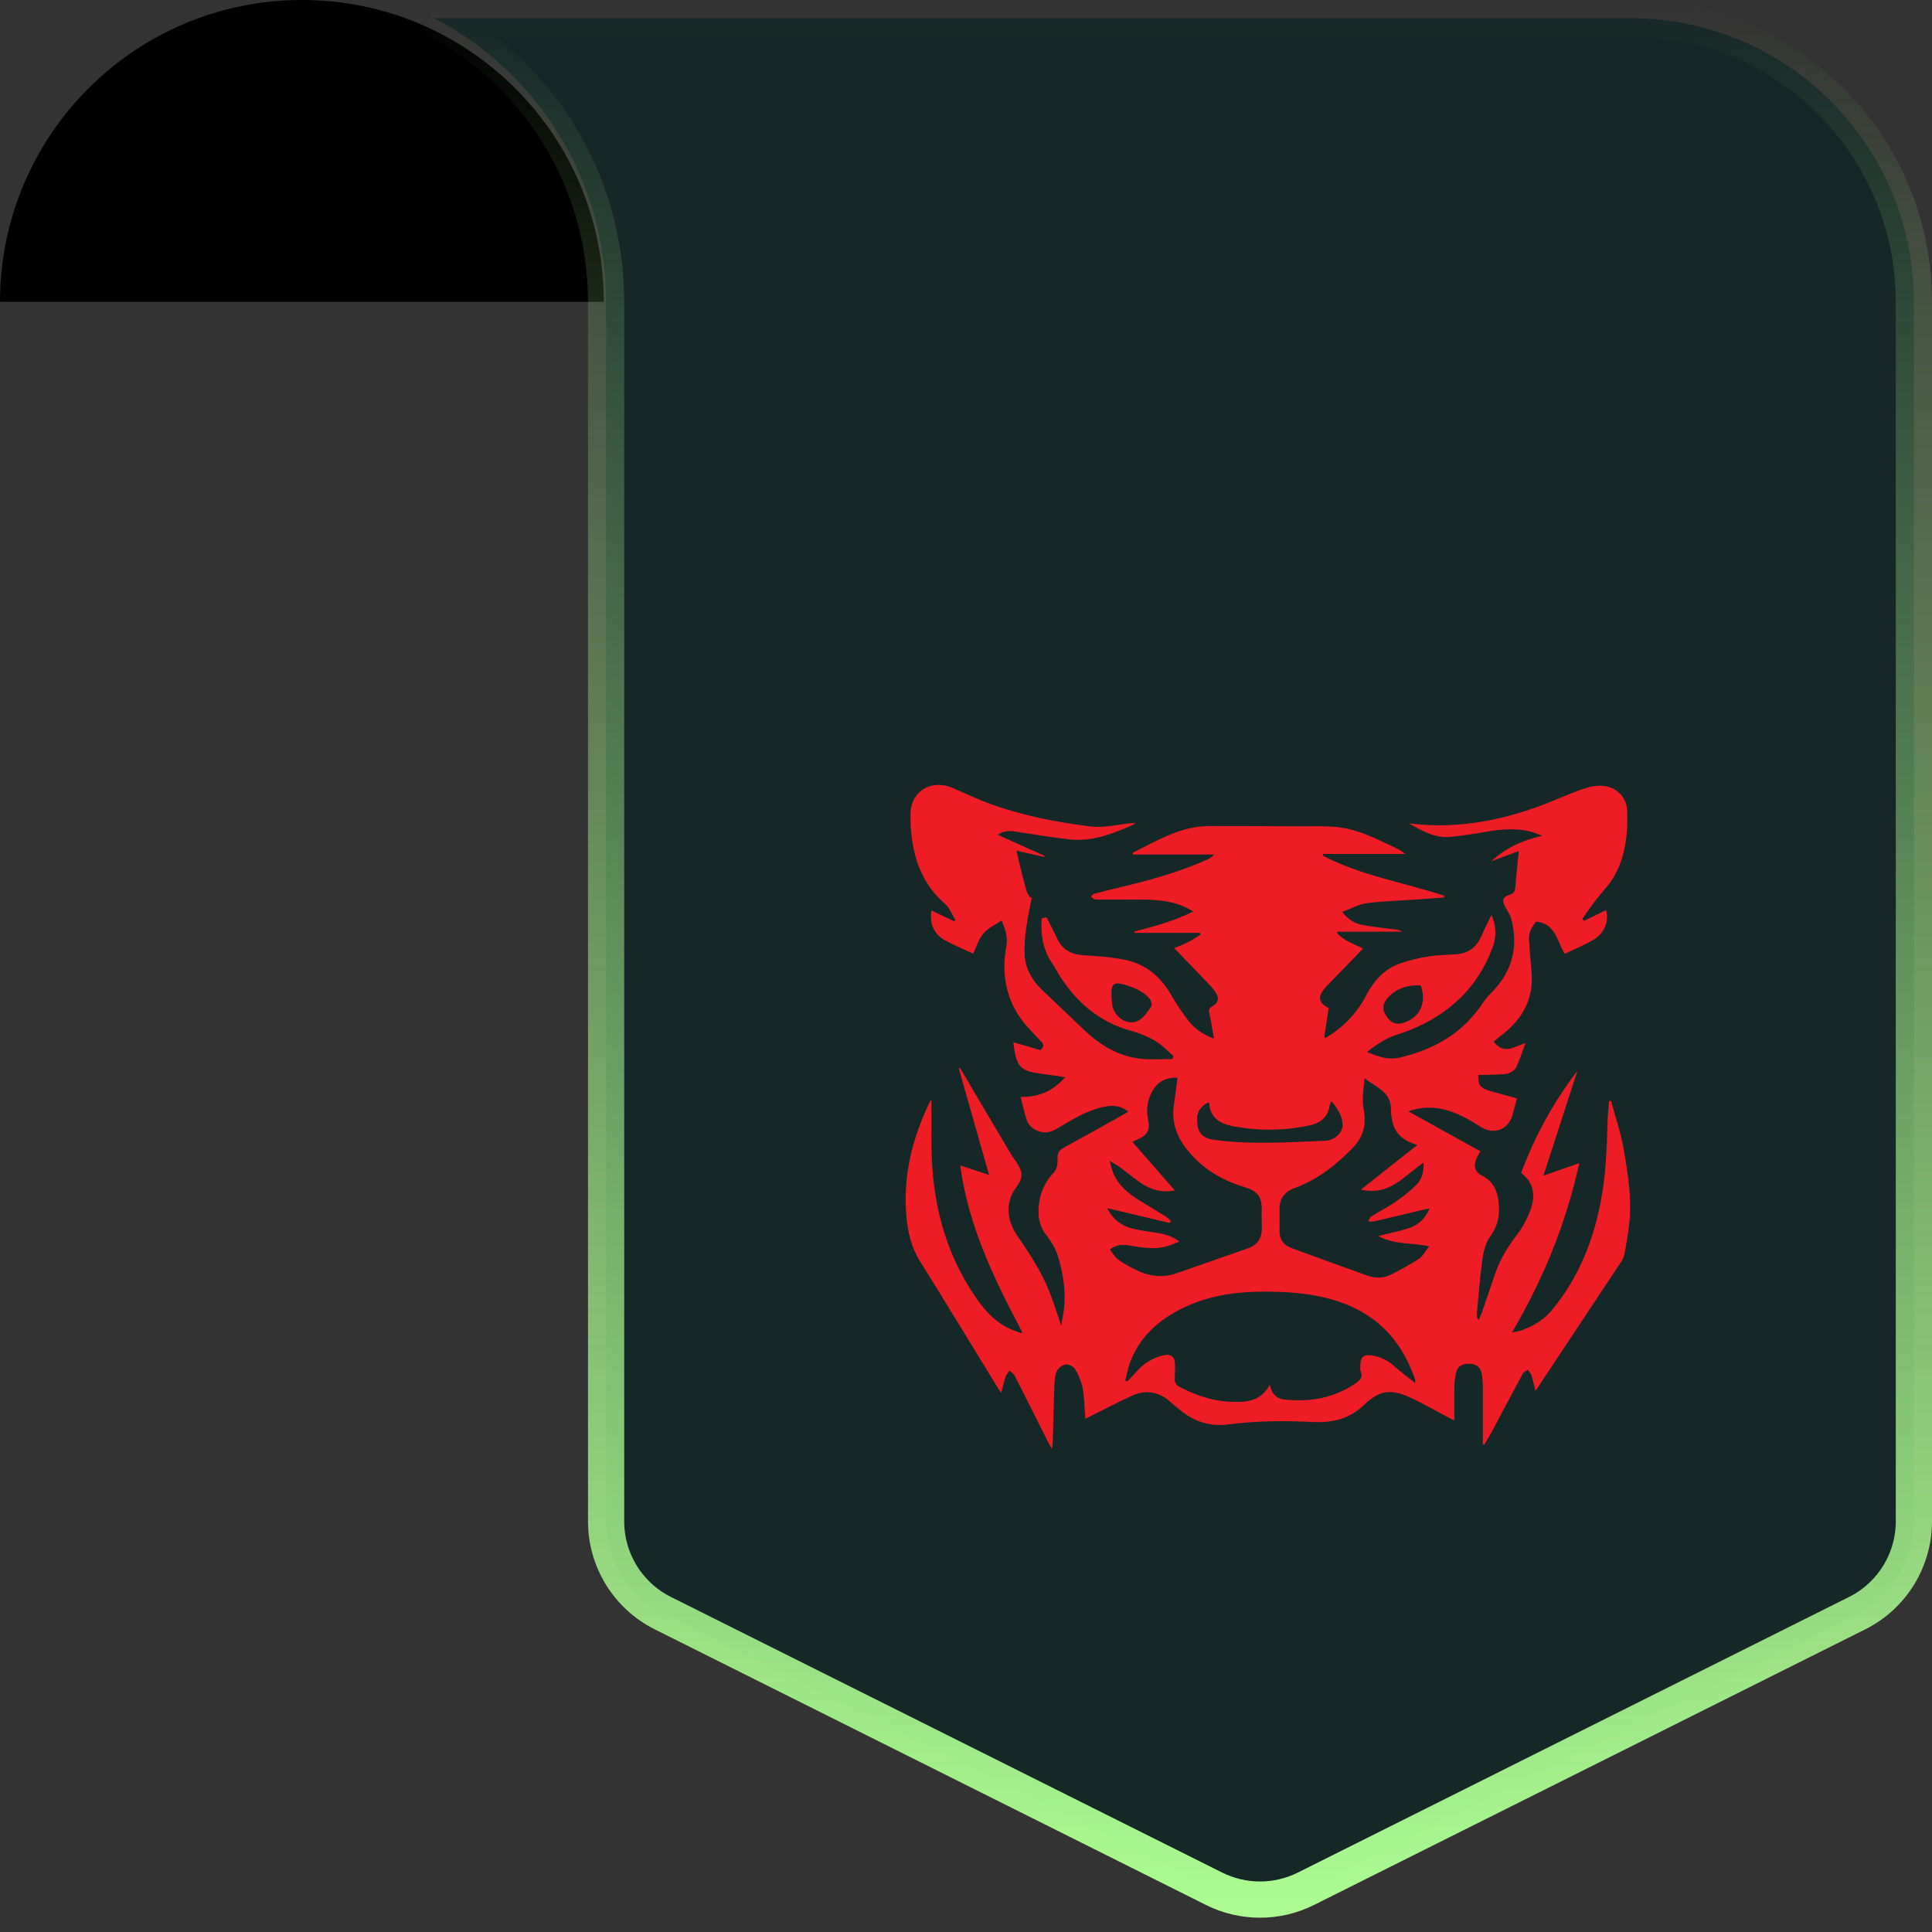 <svg width="32" height="32" viewBox="0 0 32 32" fill="none" xmlns="http://www.w3.org/2000/svg">
<rect x="0" y="0" width="32" height="32" fill="#333333" stroke="none"/>
<path d="M10 5C10 2.238 7.761 -0 5 -0V-0C2.239 -0 2.38419e-07 2.238 2.38419e-07 5V5H10V5Z" fill="black"/>
<path d="M27 0.3H7.191C8.884 1.184 10.039 2.957 10.039 5V25.198C10.039 25.842 10.403 26.431 10.979 26.719L20.109 31.284C20.588 31.523 21.151 31.523 21.63 31.284L30.76 26.719C31.336 26.431 31.7 25.842 31.7 25.198V5C31.7 2.404 29.596 0.3 27 0.3Z" fill="#152727" stroke="url(#paint0_linear_3392_2193)" stroke-width="0.6"/>
<path d="M24.56 23.921C24.56 23.602 24.56 23.282 24.56 22.962C24.56 22.889 24.554 22.817 24.54 22.745C24.52 22.643 24.452 22.593 24.348 22.589C24.225 22.583 24.148 22.623 24.12 22.726C24.1 22.809 24.09 22.895 24.089 22.98C24.085 23.157 24.088 23.334 24.088 23.529L23.976 23.47C23.76 23.357 23.549 23.233 23.327 23.134C23.018 22.998 22.832 23.04 22.591 23.272C22.357 23.499 22.066 23.57 21.746 23.553C21.277 23.529 20.809 23.533 20.343 23.593C20.062 23.629 19.811 23.558 19.589 23.389C19.522 23.338 19.457 23.284 19.395 23.228C19.205 23.054 18.988 23.011 18.753 23.116C18.524 23.219 18.304 23.337 18.08 23.448L17.977 23.499C17.963 23.322 17.962 23.154 17.932 22.99C17.909 22.879 17.866 22.773 17.805 22.676C17.779 22.632 17.695 22.592 17.646 22.6C17.614 22.608 17.585 22.623 17.56 22.643C17.535 22.663 17.515 22.688 17.501 22.716C17.469 22.793 17.466 22.883 17.463 22.968C17.452 23.269 17.446 23.571 17.437 23.872C17.437 23.906 17.43 23.94 17.423 24C17.395 23.951 17.38 23.925 17.366 23.898C17.18 23.528 16.995 23.157 16.807 22.787C16.79 22.753 16.749 22.73 16.719 22.703C16.697 22.737 16.667 22.769 16.655 22.806C16.628 22.886 16.61 22.97 16.584 23.069C16.558 23.031 16.539 23.007 16.523 22.981C16.095 22.284 15.671 21.583 15.237 20.889C15.09 20.652 15.033 20.396 15.011 20.13C14.956 19.465 15.113 18.84 15.405 18.242C15.408 18.233 15.412 18.225 15.428 18.225C15.428 18.475 15.426 18.724 15.428 18.974C15.435 19.881 15.639 20.732 16.167 21.497C16.339 21.745 16.539 21.955 16.841 22.054C16.862 22.061 16.883 22.07 16.905 22.077C16.91 22.079 16.917 22.075 16.934 22.07C16.471 21.194 16.038 20.309 15.904 19.303L16.382 19.461L15.88 17.694L15.899 17.688C15.912 17.708 15.924 17.728 15.936 17.748C16.191 18.18 16.446 18.611 16.701 19.043C16.74 19.109 16.783 19.173 16.826 19.237C16.918 19.373 16.972 19.479 16.841 19.652C16.644 19.91 16.67 20.211 16.858 20.481C17.072 20.79 17.275 21.104 17.405 21.456C17.465 21.617 17.516 21.779 17.578 21.959C17.588 21.898 17.595 21.851 17.604 21.804C17.667 21.459 17.622 21.12 17.517 20.79C17.477 20.668 17.402 20.55 17.322 20.446C17.189 20.271 17.184 20.08 17.218 19.883C17.248 19.709 17.331 19.548 17.455 19.42C17.505 19.368 17.522 19.268 17.516 19.192C17.509 19.091 17.55 19.046 17.633 19.002C17.953 18.828 18.27 18.649 18.587 18.472C18.618 18.455 18.648 18.436 18.688 18.413C18.557 18.304 18.413 18.303 18.268 18.336C17.989 18.398 17.753 18.549 17.512 18.691C17.425 18.743 17.337 18.774 17.233 18.746C17.121 18.715 17.038 18.65 17.003 18.544C16.964 18.427 16.941 18.306 16.905 18.168C17.205 18.175 17.444 18.069 17.642 17.842C17.525 17.825 17.415 17.807 17.305 17.793C16.889 17.742 16.837 17.69 16.783 17.263C16.861 17.286 16.934 17.306 17.008 17.327C17.081 17.349 17.157 17.373 17.231 17.393C17.3 17.337 17.289 17.288 17.231 17.235C17.173 17.18 17.12 17.118 17.064 17.06C16.683 16.662 16.572 16.189 16.669 15.666C16.696 15.517 16.649 15.394 16.591 15.245C16.481 15.321 16.361 15.374 16.287 15.463C16.212 15.551 16.177 15.675 16.119 15.795C15.968 15.724 15.805 15.659 15.653 15.575C15.462 15.469 15.396 15.298 15.426 15.078L15.799 15.257L15.826 15.24C15.768 15.149 15.729 15.037 15.65 14.969C15.274 14.641 15.128 14.22 15.088 13.75C15.081 13.659 15.08 13.566 15.081 13.474C15.088 13.101 15.431 12.897 15.784 13.053C15.992 13.143 16.198 13.242 16.413 13.319C16.949 13.512 17.508 13.62 18.073 13.69C18.284 13.716 18.507 13.656 18.725 13.636C18.752 13.631 18.78 13.631 18.807 13.636C18.785 13.65 18.761 13.663 18.737 13.675C18.409 13.819 18.076 13.944 17.706 13.902C17.408 13.869 17.112 13.818 16.815 13.773C16.718 13.758 16.627 13.758 16.525 13.826L17.302 14.176L17.296 14.194L16.836 14.09C16.856 14.175 16.871 14.248 16.889 14.32C16.926 14.468 16.962 14.615 17.004 14.762C17.015 14.801 17.045 14.834 17.067 14.869L17.09 14.863C17.058 15.034 17.018 15.203 16.997 15.376C16.973 15.53 16.965 15.685 16.973 15.84C16.991 16.059 17.1 16.243 17.263 16.398C17.49 16.613 17.716 16.828 17.942 17.045C18.214 17.307 18.524 17.501 18.914 17.538C19.08 17.554 19.25 17.541 19.418 17.541L19.438 17.493C19.338 17.407 19.247 17.307 19.135 17.24C19.012 17.169 18.879 17.113 18.74 17.076C18.201 16.928 17.821 16.594 17.538 16.14C17.503 16.084 17.472 16.023 17.434 15.968C17.278 15.741 17.234 15.49 17.253 15.214L17.327 15.191C17.335 15.202 17.343 15.213 17.35 15.225C17.405 15.334 17.46 15.441 17.513 15.551C17.599 15.731 17.744 15.81 17.948 15.822C18.176 15.835 18.406 15.851 18.629 15.897C18.967 15.965 19.213 16.167 19.385 16.458C19.473 16.61 19.57 16.756 19.676 16.897C19.777 17.03 19.912 17.128 20.106 17.203C20.079 17.048 20.062 16.918 20.032 16.791C20.018 16.733 20.019 16.702 20.078 16.669C20.182 16.61 20.198 16.535 20.133 16.436C20.093 16.378 20.047 16.324 19.997 16.274C19.817 16.085 19.636 15.898 19.449 15.705C19.532 15.669 19.611 15.639 19.685 15.601C19.755 15.565 19.819 15.521 19.885 15.48L19.874 15.451H18.793L18.789 15.429C19.114 15.344 19.439 15.261 19.762 15.097C19.71 15.068 19.68 15.047 19.647 15.032C19.43 14.929 19.196 14.904 18.959 14.901C18.704 14.898 18.449 14.9 18.193 14.899C18.17 14.901 18.147 14.899 18.125 14.893C18.104 14.881 18.085 14.867 18.069 14.851C18.085 14.836 18.099 14.812 18.118 14.806C18.241 14.772 18.364 14.741 18.488 14.712C19.003 14.589 19.514 14.456 19.996 14.236C20.04 14.217 20.079 14.189 20.11 14.153H18.763C18.763 14.134 18.761 14.125 18.763 14.124C19.105 13.953 19.436 13.755 19.826 13.696C19.924 13.684 20.022 13.68 20.12 13.682C20.575 13.682 21.031 13.683 21.486 13.686C21.718 13.687 21.952 13.676 22.18 13.703C22.505 13.742 22.795 13.893 23.087 14.03C23.155 14.059 23.219 14.097 23.276 14.144H21.916L21.912 14.172C22.541 14.504 23.252 14.615 23.921 14.836L23.919 14.865C23.772 14.876 23.625 14.888 23.478 14.898C23.197 14.917 22.916 14.924 22.638 14.96C22.503 14.978 22.377 15.051 22.232 15.104C22.327 15.23 22.438 15.296 22.567 15.32C22.753 15.355 22.942 15.372 23.129 15.397C23.163 15.401 23.195 15.413 23.223 15.432H22.156L22.146 15.456C22.258 15.579 22.417 15.633 22.577 15.71C22.53 15.759 22.486 15.805 22.443 15.85C22.297 16 22.15 16.15 22.005 16.301C21.968 16.337 21.935 16.377 21.905 16.418C21.835 16.523 21.853 16.6 21.959 16.669C21.977 16.682 21.997 16.692 22.007 16.699C21.984 16.856 21.96 17.006 21.937 17.156C21.938 17.169 21.942 17.183 21.947 17.196C22.243 17.025 22.482 16.775 22.634 16.476C22.755 16.244 22.925 16.056 23.177 15.962C23.343 15.904 23.514 15.862 23.688 15.838C23.839 15.813 23.995 15.819 24.148 15.803C24.347 15.781 24.47 15.665 24.543 15.489C24.588 15.382 24.643 15.28 24.703 15.156C24.743 15.241 24.765 15.333 24.768 15.427C24.77 15.52 24.754 15.613 24.719 15.7C24.475 16.358 24.002 16.801 23.342 17.066C23.225 17.113 23.098 17.143 22.985 17.198C22.863 17.262 22.748 17.338 22.642 17.425C22.82 17.498 22.987 17.561 23.178 17.518C23.764 17.382 24.242 17.103 24.568 16.6C24.612 16.538 24.663 16.479 24.719 16.426C25.052 16.08 25.151 15.676 25.031 15.221C25.012 15.149 24.965 15.085 24.929 15.017C24.873 14.911 24.889 14.856 25.005 14.819C25.074 14.796 25.092 14.761 25.098 14.696C25.113 14.501 25.135 14.306 25.155 14.097L24.701 14.265C24.931 14.051 25.205 13.919 25.544 13.844C25.481 13.82 25.446 13.804 25.409 13.792C25.142 13.707 24.874 13.73 24.603 13.779C24.414 13.813 24.222 13.84 24.031 13.861C23.763 13.89 23.549 13.756 23.331 13.637C24.044 13.728 24.73 13.62 25.398 13.388C25.668 13.294 25.928 13.172 26.198 13.075C26.305 13.036 26.426 13.007 26.538 13.015C26.776 13.031 26.945 13.205 26.952 13.436C26.963 13.8 26.926 14.163 26.749 14.49C26.661 14.653 26.521 14.789 26.408 14.939C26.337 15.031 26.275 15.127 26.208 15.222L26.239 15.251L26.599 15.075C26.656 15.235 26.581 15.45 26.408 15.556C26.254 15.65 26.084 15.717 25.916 15.799C25.785 15.587 25.77 15.3 25.443 15.264C25.382 15.346 25.316 15.435 25.324 15.554C25.337 15.731 25.348 15.908 25.366 16.085C25.407 16.509 25.244 16.846 24.91 17.114C24.852 17.159 24.796 17.207 24.739 17.253C24.913 17.476 25.081 17.334 25.267 17.276C25.216 17.415 25.176 17.538 25.124 17.656C25.087 17.741 25.007 17.783 24.914 17.791C24.809 17.799 24.704 17.8 24.6 17.804C24.562 17.805 24.523 17.804 24.486 17.804C24.477 17.948 24.509 18.011 24.632 18.054C24.758 18.097 24.89 18.126 25.018 18.162C25.052 18.171 25.085 18.182 25.125 18.194C25.097 18.296 25.073 18.394 25.043 18.491C24.973 18.714 24.737 18.798 24.534 18.67C24.335 18.545 24.135 18.424 23.901 18.373C23.71 18.328 23.509 18.34 23.325 18.407L24.52 19.069C24.5 19.104 24.485 19.131 24.47 19.158C24.4 19.292 24.414 19.405 24.545 19.47C24.769 19.584 24.815 19.776 24.827 19.987C24.84 20.162 24.79 20.335 24.684 20.478C24.607 20.583 24.571 20.727 24.553 20.86C24.51 21.164 24.489 21.471 24.459 21.777C24.458 21.793 24.46 21.808 24.466 21.823C24.471 21.837 24.48 21.851 24.491 21.862C24.508 21.824 24.527 21.786 24.541 21.747C24.62 21.519 24.697 21.29 24.777 21.062C24.856 20.838 24.981 20.64 25.127 20.45C25.221 20.325 25.296 20.187 25.349 20.041C25.434 19.81 25.41 19.59 25.195 19.428C25.418 18.822 25.732 18.252 26.127 17.736L25.564 19.473L26.158 19.265C25.939 20.259 25.568 21.177 25.044 22.068C25.083 22.063 25.122 22.056 25.161 22.048C25.375 21.977 25.563 21.873 25.708 21.696C26.137 21.174 26.379 20.578 26.508 19.93C26.596 19.485 26.614 19.036 26.626 18.585C26.629 18.469 26.642 18.354 26.651 18.238L26.684 18.233C26.757 18.506 26.851 18.776 26.897 19.053C26.96 19.434 27.025 19.819 26.991 20.207C26.974 20.4 26.939 20.59 26.905 20.781C26.893 20.83 26.87 20.876 26.839 20.917C26.38 21.611 25.92 22.305 25.46 22.998C25.455 23.006 25.448 23.013 25.43 23.034C25.407 22.94 25.39 22.857 25.364 22.775C25.354 22.743 25.325 22.717 25.305 22.688C25.277 22.709 25.237 22.724 25.222 22.752C25.058 23.055 24.899 23.36 24.736 23.664C24.69 23.754 24.635 23.84 24.584 23.928L24.56 23.921ZM18.637 22.866L18.672 22.881C18.73 22.82 18.789 22.758 18.846 22.695C18.956 22.573 19.104 22.487 19.267 22.449C19.394 22.419 19.461 22.474 19.462 22.6C19.462 22.68 19.462 22.759 19.458 22.838C19.454 22.903 19.481 22.942 19.541 22.973C19.795 23.104 20.062 23.2 20.35 23.216C20.619 23.233 20.885 23.221 21.032 22.934C21.06 23.073 21.135 23.167 21.276 23.181C21.697 23.224 22.097 23.158 22.452 22.913C22.522 22.863 22.578 22.815 22.538 22.719C22.526 22.688 22.531 22.651 22.531 22.615C22.531 22.472 22.59 22.426 22.734 22.452C22.867 22.475 22.99 22.535 23.088 22.624C23.196 22.72 23.313 22.806 23.439 22.906C23.441 22.888 23.441 22.87 23.439 22.852C23.248 22.29 22.904 21.857 22.328 21.617C21.968 21.468 21.588 21.413 21.2 21.398C20.686 21.38 20.178 21.409 19.7 21.616C19.26 21.806 18.909 22.088 18.729 22.534C18.685 22.64 18.667 22.755 18.637 22.866ZM23.476 18.964C23.233 18.896 23.089 18.763 23.054 18.537C23.044 18.484 23.038 18.43 23.038 18.376C23.046 18.085 22.786 18.007 22.602 17.859C22.581 18.038 22.557 18.214 22.587 18.381C22.634 18.633 22.582 18.834 22.396 19.023C22.121 19.302 21.822 19.539 21.445 19.677C21.284 19.735 21.19 19.849 21.193 20.025C21.195 20.149 21.192 20.273 21.193 20.396C21.193 20.528 21.26 20.622 21.385 20.669C21.803 20.824 22.222 20.976 22.643 21.126C22.78 21.175 22.921 21.175 23.052 21.105C23.204 21.025 23.358 20.947 23.5 20.851C23.569 20.804 23.61 20.719 23.671 20.643C23.383 20.578 23.098 20.623 22.829 20.471C23.016 20.425 23.176 20.393 23.33 20.344C23.491 20.292 23.606 20.185 23.676 20.019C23.641 20.024 23.619 20.026 23.598 20.031C23.315 20.099 23.033 20.167 22.75 20.232C22.721 20.234 22.691 20.233 22.661 20.228C22.678 20.201 22.688 20.164 22.713 20.148C22.841 20.067 22.979 19.998 23.104 19.912C23.233 19.827 23.353 19.73 23.462 19.623C23.551 19.532 23.584 19.407 23.579 19.256C23.257 19.476 23.01 19.816 22.541 19.703L23.476 18.964ZM19.534 20.565C19.448 20.597 19.383 20.628 19.315 20.646C19.127 20.696 18.938 20.668 18.75 20.636C18.627 20.615 18.505 20.597 18.383 20.696C18.429 20.753 18.466 20.826 18.526 20.867C18.635 20.942 18.752 21.007 18.874 21.06C19.071 21.146 19.278 21.162 19.486 21.09C19.88 20.954 20.272 20.813 20.666 20.677C20.826 20.622 20.899 20.511 20.9 20.352C20.9 20.263 20.894 20.174 20.897 20.086C20.906 19.817 20.846 19.733 20.578 19.65C20.202 19.535 19.887 19.331 19.649 19.026C19.486 18.816 19.404 18.58 19.442 18.313C19.463 18.161 19.483 18.009 19.504 17.849C19.328 17.845 19.198 17.901 19.11 18.037C19.06 18.111 19.026 18.195 19.01 18.282C18.994 18.37 18.996 18.46 19.017 18.547C19.056 18.719 19.002 18.805 18.833 18.877C18.808 18.887 18.784 18.899 18.756 18.913L19.459 19.717C19.253 19.76 19.068 19.71 18.901 19.597C18.775 19.511 18.659 19.413 18.536 19.324C18.494 19.293 18.446 19.268 18.38 19.227C18.396 19.289 18.403 19.326 18.414 19.361C18.489 19.605 18.671 19.76 18.883 19.889C19.03 19.978 19.177 20.067 19.323 20.158C19.349 20.178 19.372 20.201 19.392 20.226L19.376 20.257L18.336 20.01C18.433 20.197 18.57 20.299 18.747 20.346C18.857 20.375 18.971 20.389 19.084 20.408C19.236 20.432 19.389 20.45 19.534 20.565ZM22.051 18.238C22.039 18.262 22.029 18.287 22.022 18.312C21.998 18.506 21.864 18.605 21.687 18.641C21.264 18.731 20.825 18.734 20.401 18.649C20.19 18.605 20.041 18.499 20.027 18.27C20.027 18.266 20.018 18.262 20.014 18.258C19.855 18.342 19.803 18.453 19.836 18.648C19.858 18.779 19.938 18.856 20.109 18.879C20.722 18.962 21.338 18.92 21.953 18.894C22.109 18.887 22.239 18.758 22.237 18.636C22.236 18.484 22.155 18.362 22.051 18.238ZM18.41 16.514C18.414 16.56 18.415 16.603 18.422 16.647C18.457 16.862 18.703 17.006 18.87 16.896C18.952 16.843 19.012 16.753 19.068 16.67C19.085 16.643 19.068 16.576 19.044 16.546C18.947 16.428 18.81 16.368 18.665 16.321C18.445 16.25 18.395 16.288 18.411 16.515L18.41 16.514ZM23.533 16.322C23.337 16.312 23.167 16.356 23.025 16.487C22.89 16.611 22.876 16.732 22.994 16.872C23.055 16.945 23.132 16.973 23.229 16.945C23.511 16.867 23.633 16.623 23.533 16.322L23.533 16.322Z" fill="#EE1C25"/>
<defs>
<linearGradient id="paint0_linear_3392_2193" x1="18.087" y1="-0" x2="18.087" y2="32" gradientUnits="userSpaceOnUse">
<stop stop-color="#AEFF92" stop-opacity="0"/>
<stop offset="1" stop-color="#AEFF92"/>
</linearGradient>
</defs>
</svg>
